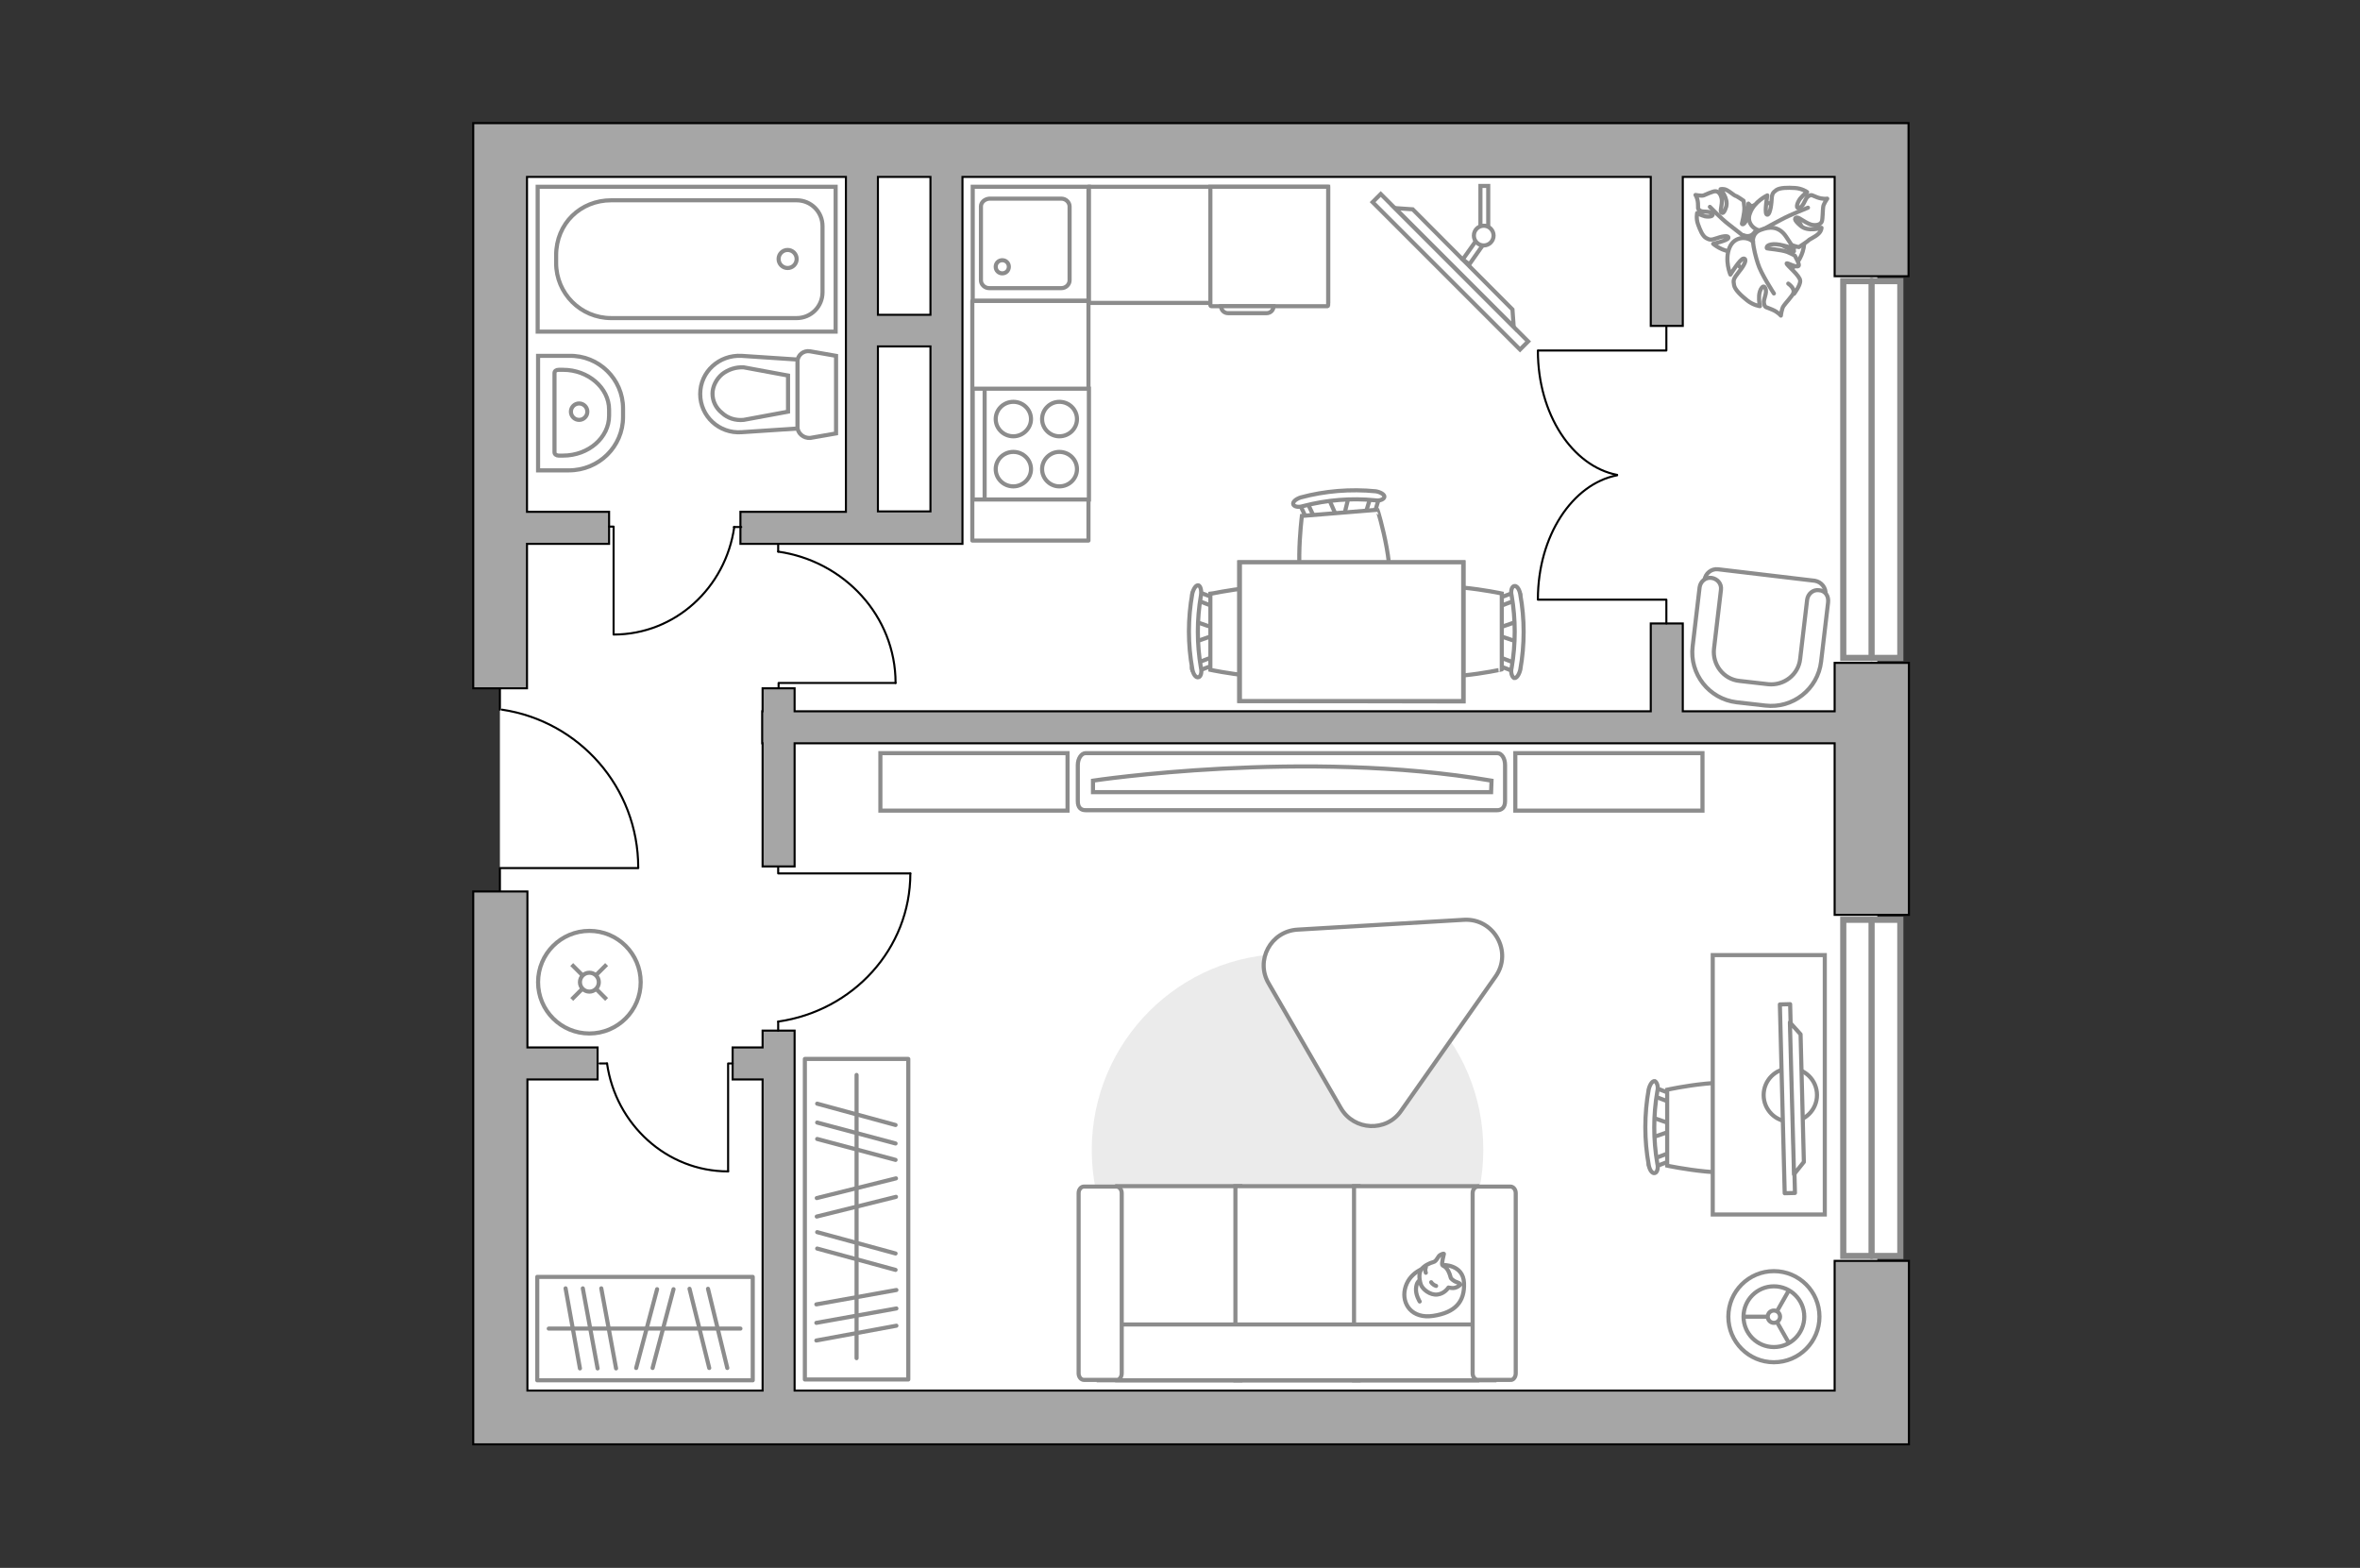 <?xml version="1.0" encoding="utf-8"?>
<!-- Generator: Adobe Illustrator 25.1.0, SVG Export Plug-In . SVG Version: 6.00 Build 0)  -->
<svg version="1.1" id="Слой_1" xmlns="http://www.w3.org/2000/svg" xmlns:xlink="http://www.w3.org/1999/xlink" x="0px" y="0px"
	 viewBox="0 0 575 382" style="enable-background:new 0 0 575 382;" xml:space="preserve">
<rect x="0" y="0" width="575" height="382" fill="#333333" stroke="none"/>
<style type="text/css">
	.st0{fill:#FFFFFF;}
	.st1{fill:#FFFFFF;stroke:#8C8C8C;stroke-width:1.5;stroke-linecap:round;stroke-miterlimit:10;}
	.st2{fill:none;stroke:#8C8C8C;stroke-width:1.5;stroke-linecap:round;stroke-miterlimit:10;}
	.st3{fill:none;stroke:#000000;stroke-width:0.5;stroke-linecap:round;stroke-linejoin:round;stroke-miterlimit:10;}
	.st4{fill:#A6A6A6;stroke:#000000;stroke-width:0.5;stroke-miterlimit:10;}
	.st5{fill:#FFFFFF;stroke:#8C8C8C;stroke-miterlimit:10;}
	.st6{fill:none;stroke:#8C8C8C;stroke-linecap:round;stroke-linejoin:round;stroke-miterlimit:10;}
	.st7{fill:#EBEBEB;}
	.st8{fill:#FFFFFF;stroke:#8C8C8C;stroke-linecap:round;stroke-linejoin:round;stroke-miterlimit:10;}
	.st9{fill:#FFFFFF;stroke:#8B8B8B;stroke-linecap:round;stroke-linejoin:round;stroke-miterlimit:10;}
	.st10{fill:#FFFFFF;stroke:#8B8B8B;stroke-width:1;stroke-linecap:round;stroke-linejoin:round;stroke-miterlimit:10.001;}
	.st11{fill:#FFFFFF;stroke:#8C8C8C;stroke-width:1;stroke-miterlimit:10;}
	.st12{fill:none;stroke:#8C8C8C;stroke-miterlimit:10;}
</style>
<g id="bg_1_">
	<rect x="121.8" y="36.4" class="st0" width="335.6" height="308.2"/>
</g>
<g id="windows_1_">
	<g>
		<rect x="449.1" y="68.5" class="st1" width="13.9" height="91.8"/>
		<line class="st2" x1="456" y1="160.3" x2="456" y2="68.4"/>
	</g>
	<g>
		<rect x="449.1" y="224.1" class="st1" width="13.9" height="81.9"/>
		<line class="st2" x1="456" y1="306" x2="456" y2="224.1"/>
	</g>
</g>
<g id="plan">
	<g>
		<polyline class="st3" points="155.5,211.5 121.8,211.5 121.8,217.3 		"/>
		<line class="st3" x1="121.8" y1="167.7" x2="121.8" y2="172.9"/>
		<path class="st3" d="M122.3,172.9c18.8,2.8,33.2,18.9,33.2,38.5"/>
	</g>
	<g>
		<polygon class="st4" points="447,173.3 410,173.3 410,151.9 402.2,151.9 402.2,173.3 193.6,173.3 193.6,167.7 185.8,167.7 
			185.8,173.3 185.7,173.3 185.7,181.1 185.8,181.1 185.8,211.1 193.6,211.1 193.6,181.1 402.2,181.1 410,181.1 447,181.1 
			447,222.9 465.1,222.9 465.1,161.5 447,161.5 		"/>
		<polygon class="st4" points="465.1,307.2 447,307.2 447,338.8 193.6,338.8 193.6,263 193.6,263 193.6,255.2 193.6,255.2 
			193.6,251.1 185.8,251.1 185.8,255.2 178.5,255.2 178.5,263 185.8,263 185.8,338.8 128.5,338.8 128.5,263 145.6,263 145.6,255.2 
			128.5,255.2 128.5,217.2 115.3,217.2 115.3,345.3 115.3,345.3 115.3,351.9 459.8,351.9 459.8,351.9 465.1,351.9 		"/>
		<path class="st4" d="M115.3,43v124.7h13.1v-35.2h20v-7.8h-20V43.1h77.7v81.6h-25.7v7.8h25.7l0,0h7.8l0,0h12.8l0,0h7.8V43.1h167.7
			v36.3h7.8V43.1h37v24.2h18V30h-9l0,0H115.3L115.3,43L115.3,43z M213.9,124.6V84.4h12.8v40.2H213.9z M226.7,76.7h-12.8V43.1h12.8
			V76.7z"/>
	</g>
	<g>
		<path id="wc_21_" class="st5" d="M181.1,102.5"/>
		<g id="Group_26_21_">
			<path id="Vector_130_21_" class="st5" d="M194.3,104V88.1c0-1.6,1.5-2.8,3.1-2.5l6.3,1.1v18.9l-6.3,1.1
				C195.8,106.8,194.3,105.6,194.3,104z"/>
			<path id="Vector_131_21_" class="st5" d="M170.6,96c0-5.4,4.6-9.6,10.1-9.3l13.6,0.9v16.8l-13.6,0.9
				C175.2,105.7,170.6,101.4,170.6,96z"/>
			<path id="Vector_132_21_" class="st5" d="M192,91.5l-10.8-2c-1.9-0.1-3.8,0.5-5.3,1.7c-1.4,1.2-2.3,3-2.3,4.7
				c0,1.8,0.8,3.5,2.3,4.7c1.4,1.3,3.3,1.9,5.3,1.7l10.8-2V91.5z"/>
		</g>
	</g>
	<g>
		<path id="Vector_134_24_" class="st5" d="M151.8,99.5v2.1c0,7.2-5.9,13-13.2,13h-7.5V86.7h7.5C145.9,86.5,151.8,92.4,151.8,99.5z"
			/>
		<path id="Vector_133_24_" class="st5" d="M148.4,99.8v1.5c0,5.3-5,9.7-11.2,9.7h-1.1c-0.5,0-1-0.3-1-0.8V90.9c0-0.5,0.4-0.8,1-0.8
			h1.1C143.3,90.1,148.4,94.5,148.4,99.8z"/>
		<circle class="st5" cx="141.1" cy="100.3" r="2"/>
	</g>
	<g>
		<g>
			<path id="Vector_135_22_" class="st5" d="M131,45.5h72.6v35.3H131V45.5z"/>
			<path id="Vector_136_22_" class="st5" d="M135.5,64.1v-1.9c0-7.8,6-13.4,13.4-13.4h45.2c3.5,0,6.3,2.8,6.3,6.3v16.1
				c0,3.5-2.8,6.3-6.3,6.3h-45.2C141.5,77.5,135.5,71.5,135.5,64.1z"/>
		</g>
		<circle class="st5" cx="191.9" cy="63.1" r="2.2"/>
	</g>
	<g>
		<g id="Group_27_24_">
			<path id="Vector_140_24_" class="st5" d="M265.3,73.3V45.5H237v27.8H265.3z"/>
		</g>
		<path id="Vector_141_24_" class="st5" d="M239,50.3v18c0,1,0.9,1.9,2,1.9h17.6c1.1,0,2-0.9,2-1.9v-18c0-1-0.9-1.9-2-1.9H241
			C239.9,48.5,239,49.3,239,50.3z"/>
		<path id="Vector_139_24_" class="st5" d="M245.8,65c0,0.9-0.7,1.6-1.6,1.6s-1.6-0.7-1.6-1.6s0.7-1.6,1.6-1.6
			C245.1,63.4,245.8,64.1,245.8,65z"/>
	</g>
	<g>
		<g>
			<polyline class="st3" points="374.7,146.1 406,146.1 406,151.9 			"/>
			<path class="st3" d="M394,115.8c-10.9,2.1-19.3,14.8-19.3,30.2"/>
		</g>
		<g>
			<polyline class="st3" points="374.7,85.4 406,85.4 406,79.6 			"/>
			<path class="st3" d="M394,115.7c-10.9-2.1-19.3-14.8-19.3-30.2"/>
		</g>
	</g>
</g>
<g id="furniture_1_">
	<rect x="265.2" y="45.5" class="st6" width="58.4" height="28.3"/>
	<g>
		<path id="Vector_8_2_" class="st5" d="M295.1,74.6h28.3c0.1,0,0.2-0.1,0.2-0.2V45.5h-28.7v28.9C294.9,74.5,295,74.6,295.1,74.6z"
			/>
		<path id="Vector_9_2_" class="st5" d="M310.3,74.6h-12.8c0,1,0.8,1.7,1.7,1.7h9.4C309.5,76.3,310.3,75.6,310.3,74.6z"/>
	</g>
	<path id="Vector_2_" class="st7" d="M313.7,232.4c26.4,0,47.7,21.3,47.7,47.7s-21.3,47.8-47.7,47.8c-26.4,0-47.7-21.3-47.7-47.7
		C266,253.8,287.4,232.4,313.7,232.4z"/>
	<g>
		<path id="Vector_54_2_" class="st5" d="M272.2,336.3h30V289h-30V336.3z"/>
		<path id="Vector_55_2_" class="st5" d="M301,336.3h30V289h-30V336.3z"/>
		<path id="Vector_56_2_" class="st5" d="M329.9,336.3h30V289h-30V336.3z"/>
		<path id="Vector_57_2_" class="st5" d="M270.6,322.7l-2.8,13.6h96.3v-13.6C364.1,322.7,270.6,322.7,270.6,322.7z"/>
		<path id="Vector_58_2_" class="st5" d="M273.3,334.6v-43.9c0-0.9-0.6-1.6-1.3-1.6h-7.9c-0.7,0-1.3,0.7-1.3,1.6v43.9
			c0,0.9,0.6,1.6,1.3,1.6h7.9C272.7,336.3,273.3,335.5,273.3,334.6z"/>
		<path id="Vector_59_2_" class="st5" d="M369.3,334.6v-43.9c0-0.9-0.6-1.6-1.3-1.6h-7.9c-0.7,0-1.3,0.7-1.3,1.6v43.9
			c0,0.9,0.6,1.6,1.3,1.6h7.9C368.7,336.3,369.3,335.5,369.3,334.6z"/>
		<g>
			<path class="st8" d="M351.5,308.2c0,0,5-0.2,5.2,4.4c0.2,4.6-2.2,7.2-7.5,8c-5.2,0.8-7.7-2.9-6.9-6.5
				C343.1,310.5,346.5,308.2,351.5,308.2z"/>
			<path class="st8" d="M353.5,311.4c0,0,0.5,0.7,1.5,1c0.9,0.3,0.8,0.6,0.8,0.6s-0.9,1-2.2,0.8c-0.7-0.1-0.7-0.1-0.7-0.1
				s-0.9,1.5-2.7,1.7c-1.8,0.2-3.6-1.3-4-2.4s-0.6-2.8,0.1-3.7c0.6-0.9,2.1-1.6,2.9-1.8c0.9-0.2,1.1-1.5,1.8-1.8
				c0.8-0.4,0.8-0.2,0.8-0.2s-0.6,2.3-0.4,2.7C351.6,308.6,352.7,308.3,353.5,311.4z"/>
			<path class="st8" d="M348.7,312.4c0,0,0.3,0.6,1.2,0.9"/>
			<path class="st8" d="M347.4,310.1c0,0-0.3-0.7,0-1.3"/>
			<path class="st6" d="M345.9,312c0,0-0.8,0.2-0.9,2c-0.1,1.5,0.9,3.1,0.9,3.1"/>
		</g>
	</g>
	<g>
		<path id="Vector_90_2_" class="st5" d="M264.5,183.5c-1,0-1.9,1.3-1.9,2.9v8.8c0,1.6,0.8,2.2,1.9,2.2h100.3c1,0,1.9-0.6,1.9-2.2
			v-8.8c0-1.6-0.8-2.9-1.9-2.9H264.5z"/>
		<path id="Vector_91_2_" class="st5" d="M363.3,193h-97v-2.8c0,0,51.5-7.8,97.1,0L363.3,193z"/>
	</g>
	<path id="Vector_93_4_" class="st5" d="M260.1,197.5h-45.6v-14h45.6V197.5z"/>
	<path id="Vector_93_3_" class="st5" d="M414.8,197.5h-45.6v-14h45.6V197.5z"/>
	<rect x="196.1" y="258" class="st6" width="25.2" height="78.1"/>
	<line class="st6" x1="218.4" y1="314.3" x2="198.9" y2="317.8"/>
	<line class="st6" x1="218.4" y1="318.8" x2="198.9" y2="322.3"/>
	<line class="st6" x1="218.4" y1="323" x2="198.9" y2="326.6"/>
	<line class="st6" x1="218.2" y1="305.4" x2="199.1" y2="300.2"/>
	<line class="st6" x1="218.2" y1="309.4" x2="199.1" y2="304.2"/>
	<line class="st6" x1="218.2" y1="278.6" x2="199.1" y2="273.5"/>
	<line class="st6" x1="218.2" y1="282.6" x2="199.1" y2="277.5"/>
	<line class="st6" x1="218.2" y1="274.1" x2="199.1" y2="268.9"/>
	<line class="st6" x1="218.3" y1="291.6" x2="199" y2="296.4"/>
	<line class="st6" x1="218.3" y1="287.1" x2="199" y2="291.9"/>
	<line class="st6" x1="208.7" y1="261.9" x2="208.7" y2="330.9"/>
	<g id="Group_2_8_">
		<g id="Group_3_8_">
			<path id="Vector_10_8_" class="st5" d="M402.4,272.2l5.2,1.8v1.4l-5.2,1.8V272.2z"/>
		</g>
		<g id="Group_4_8_">
			<path id="Vector_11_8_" class="st5" d="M407.4,282c0,0.5-0.3,0.9-0.6,0.9l-4.2,1.6c-0.4,0.2-0.8-0.2-0.9-0.7
				c-0.1-0.6,0.2-1.1,0.5-1.2l4.2-1.6c0.4-0.2,0.8,0.2,0.9,0.7C407.4,281.9,407.4,281.9,407.4,282z"/>
		</g>
		<g id="Group_5_8_">
			<path id="Vector_12_8_" class="st5" d="M407.4,267.4c0,0.1,0,0.2,0,0.3c-0.1,0.6-0.5,0.9-0.9,0.7l-4.2-1.6
				c-0.4-0.2-0.6-0.7-0.5-1.3s0.5-0.9,0.9-0.7l4.2,1.6C407.1,266.5,407.4,266.9,407.4,267.4z"/>
		</g>
		<path id="Vector_13_8_" class="st5" d="M427.8,265.5c3.3,3.3,3.3,15.2,0,18.5c-3.8,3.8-21.6,0-21.6,0v-18.5
			C406.2,265.5,423.9,261.6,427.8,265.5z"/>
		<path id="Vector_14_8_" class="st5" d="M403.8,265.9c-1,5.8-1,11.8,0,17.6c0.3,1.2-0.1,2.2-0.6,2.3c-0.6,0.2-1.3-0.7-1.5-2
			c-1.1-6-1.1-12.3,0-18.4c0.3-1.2,0.9-2.1,1.5-2C403.7,263.7,404.1,264.7,403.8,265.9z"/>
	</g>
	<path id="Vector_36_2_" class="st5" d="M417.3,295.9v-63.2h27.3v48.7v14.5H417.3z"/>
	<g>
		<circle class="st9" cx="436.2" cy="266.8" r="6.5"/>
		<g>
			
				<rect x="434.1" y="244.6" transform="matrix(1 -2.553843e-02 2.553843e-02 1 -6.691 11.207)" class="st10" width="2.5" height="46"/>
			<polygon class="st9" points="439.5,283.1 438.7,252 436.1,249.1 437.1,286.1 			"/>
		</g>
	</g>
	<rect x="236.9" y="73.3" class="st6" width="28.3" height="58.4"/>
	<g>
		<path id="Vector_142_2_" class="st5" d="M265.3,121.7v-27H237v27H265.3z"/>
		<g id="Group_28_2_">
			<g id="Group_29_2_">
				<path id="Vector_143_2_" class="st5" d="M253.9,102.1c0,2.3,1.9,4.2,4.2,4.2c2.4,0,4.3-1.9,4.3-4.2c0-2.3-1.9-4.2-4.3-4.2
					C255.8,97.9,253.9,99.8,253.9,102.1z"/>
				<path id="Vector_144_2_" class="st5" d="M242.6,102.1c0,2.3,1.9,4.2,4.3,4.2c2.3,0,4.3-1.9,4.3-4.2c0-2.3-1.9-4.2-4.3-4.2
					S242.6,99.8,242.6,102.1z"/>
			</g>
			<g id="Group_30_2_">
				<path id="Vector_145_2_" class="st5" d="M253.9,114.3c0,2.3,1.9,4.2,4.2,4.2c2.4,0,4.3-1.9,4.3-4.2c0-2.3-1.9-4.2-4.3-4.2
					C255.8,110.1,253.9,112,253.9,114.3z"/>
				<path id="Vector_146_2_" class="st5" d="M242.6,114.3c0,2.3,1.9,4.2,4.3,4.2c2.3,0,4.3-1.9,4.3-4.2c0-2.3-1.9-4.2-4.3-4.2
					S242.6,112,242.6,114.3z"/>
			</g>
		</g>
		<path id="Vector_147_2_" class="st5" d="M239.9,94.6v26.7"/>
	</g>
	<g>
		<g id="Group_2_7_">
			<g id="Group_3_7_">
				<path id="Vector_10_7_" class="st5" d="M369.7,156.4l-5.2-1.8v-1.4l5.2-1.8V156.4z"/>
			</g>
			<g id="Group_4_7_">
				<path id="Vector_11_7_" class="st5" d="M364.7,146.6c0-0.5,0.3-0.9,0.6-0.9l4.2-1.6c0.4-0.2,0.8,0.2,0.9,0.7
					c0.1,0.6-0.2,1.1-0.5,1.2l-4.2,1.6c-0.4,0.2-0.8-0.2-0.9-0.7C364.7,146.7,364.7,146.7,364.7,146.6z"/>
			</g>
			<g id="Group_5_7_">
				<path id="Vector_12_7_" class="st5" d="M364.7,161.2c0-0.1,0-0.2,0-0.3c0.1-0.6,0.5-0.9,0.9-0.7l4.2,1.6
					c0.4,0.2,0.6,0.7,0.5,1.3s-0.5,0.9-0.9,0.7l-4.2-1.6C365,162.1,364.7,161.7,364.7,161.2z"/>
			</g>
			<path id="Vector_13_7_" class="st5" d="M344.3,163.1c-3.3-3.3-3.3-15.2,0-18.5c3.8-3.8,21.6,0,21.6,0v18.5
				C366,163.1,348.2,167,344.3,163.1z"/>
			<path id="Vector_14_7_" class="st5" d="M368.3,162.7c1-5.8,1-11.8,0-17.6c-0.3-1.2,0.1-2.2,0.6-2.3c0.6-0.2,1.3,0.7,1.5,2
				c1.1,6,1.1,12.3,0,18.4c-0.3,1.2-0.9,2.1-1.5,2C368.4,164.9,368,163.9,368.3,162.7z"/>
		</g>
		<g id="Group_2_6_">
			<g id="Group_3_6_">
				<path id="Vector_10_6_" class="st5" d="M291.1,151.4l5.2,1.8v1.4l-5.2,1.8V151.4z"/>
			</g>
			<g id="Group_4_6_">
				<path id="Vector_11_6_" class="st5" d="M296.1,161.2c0,0.5-0.3,0.9-0.6,0.9l-4.2,1.6c-0.4,0.2-0.8-0.2-0.9-0.7
					c-0.1-0.6,0.2-1.1,0.5-1.2l4.2-1.6c0.4-0.2,0.8,0.2,0.9,0.7C296.1,161,296.1,161.1,296.1,161.2z"/>
			</g>
			<g id="Group_5_6_">
				<path id="Vector_12_6_" class="st5" d="M296.1,146.6c0,0.1,0,0.2,0,0.3c-0.1,0.6-0.5,0.9-0.9,0.7L291,146
					c-0.4-0.2-0.6-0.7-0.5-1.3s0.5-0.9,0.9-0.7l4.2,1.6C295.9,145.7,296.1,146.1,296.1,146.6z"/>
			</g>
			<path id="Vector_13_6_" class="st5" d="M316.5,144.7c3.3,3.3,3.3,15.2,0,18.5c-3.8,3.8-21.6,0-21.6,0v-18.5
				C294.9,144.7,312.7,140.8,316.5,144.7z"/>
			<path id="Vector_14_6_" class="st5" d="M292.6,145.1c-1,5.8-1,11.8,0,17.6c0.3,1.2-0.1,2.2-0.6,2.3c-0.6,0.2-1.3-0.7-1.5-2
				c-1.1-6-1.1-12.3,0-18.4c0.3-1.2,0.9-2.1,1.5-2C292.5,142.8,292.8,143.9,292.6,145.1z"/>
		</g>
		<g id="Group_2_5_">
			<g id="Group_3_5_">
				<path id="Vector_10_5_" class="st5" d="M328.6,121l-1.3,5.3l-1.4,0.1l-2.2-5L328.6,121z"/>
			</g>
			<g id="Group_4_5_">
				<path id="Vector_11_5_" class="st5" d="M319.3,126.8c-0.5,0-0.9-0.2-1-0.5l-1.9-4c-0.2-0.4,0.1-0.8,0.6-0.9
					c0.6-0.1,1.1,0.1,1.2,0.4l1.9,4c0.2,0.4-0.1,0.8-0.6,0.9C319.4,126.8,319.4,126.8,319.3,126.8z"/>
			</g>
			<g id="Group_5_5_">
				<path id="Vector_12_5_" class="st5" d="M333.9,125.6c-0.1,0-0.2,0-0.3,0c-0.6-0.1-0.9-0.4-0.8-0.8l1.3-4.3
					c0.1-0.4,0.7-0.7,1.3-0.6s0.9,0.4,0.8,0.8l-1.3,4.3C334.7,125.3,334.3,125.6,333.9,125.6z"/>
			</g>
			<path id="Vector_13_5_" class="st5" d="M337.4,145.7c-3,3.5-14.9,4.5-18.4,1.5c-4.1-3.5-1.8-21.5-1.8-21.5l18.4-1.5
				C335.7,124.2,340.9,141.6,337.4,145.7z"/>
			<path id="Vector_14_5_" class="st5" d="M335.1,121.9c-5.9-0.6-11.8-0.1-17.6,1.4c-1.2,0.4-2.2,0.1-2.4-0.4
				c-0.2-0.6,0.6-1.3,1.8-1.7c5.9-1.6,12.2-2.1,18.3-1.5c1.2,0.2,2.1,0.8,2.1,1.3C337.3,121.6,336.2,122.1,335.1,121.9z"/>
		</g>
		<g>
			<path id="Vector_35_2_" class="st5" d="M301.9,170.8V137h54.7v27.4v6.5L301.9,170.8L301.9,170.8z"/>
			<path class="st5" d="M302.1,137v33.8h54.4V137H302.1z"/>
		</g>
	</g>
	<g>
		<path id="Vector_37_2_" class="st5" d="M442.2,141.5l-23.6-2.8c-1.6-0.2-3.1,1-3.3,2.6l-1.9,16.3c-0.7,6,3.6,11.4,9.5,12.1
			l7.9,0.9c6,0.7,11.4-3.6,12.1-9.5l1.9-16.3C444.9,143.2,443.8,141.8,442.2,141.5z"/>
		<path id="Vector_38_2_" class="st5" d="M443.2,143.8c-1.5-0.2-2.7,0.9-2.9,2.3l-1.7,14.4c-0.4,3.9-4,6.6-7.8,6.2l-7-0.8
			c-3.9-0.4-6.6-4-6.2-7.8l1.7-14.4c0.2-1.5-0.9-2.7-2.3-2.9c-1.5-0.2-2.7,0.9-2.9,2.3l-1.7,14.4c-0.8,6.7,4,12.8,10.7,13.6l7,0.8
			c6.7,0.8,12.8-4,13.6-10.7l1.7-14.4C445.6,145.2,444.7,143.9,443.2,143.8z"/>
	</g>
	<g>
		<path id="Vector_60_2_" class="st5" d="M422.4,54.3c2.4-4.5,8-6.1,12.4-3.7c4.5,2.4,6.1,8,3.7,12.4c-2.4,4.5-8,6.1-12.4,3.7
			S420,58.7,422.4,54.3z"/>
		<path class="st8" d="M424.8,57.3c0,0,1.5,0.8,2.6-0.6c1.2-1.4,1.9-3,0.3-5c-1.5-2-1.7-2.1-1.7-2.1s0.1,2.7-0.5,4s-1.1,1.1-1.1,0.9
			c0-0.1,0.7-2.6,0.6-4c-0.1-1.3-0.2-1.6-0.2-1.6s-1.7-1.2-2-1.2c-0.3-0.1-1.3-1-2.1-1.4c-0.8-0.4-1.5-0.2-1.5-0.2s1.9,2.2,1.4,4.2
			c-0.6,2-1.1,1.7-1.3,1.3c-0.2-0.4,0.5-2.4,0.1-3.5c-0.3-1.1-0.9-1.5-1.5-1.5s-2.3,0.8-2.8,1s-2-0.1-2-0.1s0.5,0.7,0.6,2
			s-0.2,1.3,0.5,1.8c0.7,0.5,2.2,0,2.9,0.7c0.7,0.7-0.7,0.9-1.7,0.7c-1.1-0.3-1.9-0.8-1.9-0.8s-0.3,1.3,0.2,2.7s1.1,2.9,2,3.4
			c0.8,0.4,1,0.6,2.7,0s2.9-0.6,2.7,0s-3.7,1.4-3.7,1.4s2.3,2,4.9,1.9C424.9,61.1,425.4,58.5,424.8,57.3z"/>
		<path class="st6" d="M416.6,50.4c0,0,2.9,3,4.5,4.2c1,0.8,2.9,2.3,3.7,2.9c1.1,0.9,2.5,1.4,3.9,1.6"/>
		<path class="st8" d="M429.3,56.2c0,0-1.5,1.2-0.5,3.1c0.9,1.9,2.4,3.4,5.2,2.7c2.9-0.7,3.1-0.8,3.1-0.8s-2.9-1.2-4.1-2.4
			c-1.1-1.2-0.6-1.7-0.5-1.6c0.2,0,2.5,1.9,4,2.5c1.5,0.5,1.8,0.5,1.8,0.5s2-1.3,2.3-1.6c0.2-0.3,1.7-0.9,2.4-1.6
			c0.8-0.7,0.8-1.5,0.8-1.5s-3.3,1.1-5.1-0.5c-1.9-1.6-1.4-2-0.8-2c0.5,0,2.4,1.6,3.7,1.8c1.4,0.2,2.1-0.3,2.3-0.9
			c0.2-0.6,0.2-2.8,0.3-3.4c0-0.7,1-2.1,1-2.1s-1,0.2-2.4-0.3s-1.3-0.8-2.2-0.3c-0.9,0.6-1,2.3-2.1,2.8c-1.1,0.4-0.7-1.1,0.1-2.2
			c0.8-1,1.7-1.6,1.7-1.6s-1.2-0.9-3-1c-1.7-0.1-3.6-0.1-4.5,0.5c-0.9,0.7-1.1,0.8-1.2,3c-0.2,2.1-0.7,3.4-1.2,2.9s0.2-4.6,0.2-4.6
			s-3.2,1.5-4.2,4.3C425.3,54.5,427.8,56.3,429.3,56.2z"/>
		<path class="st6" d="M440.5,50.6c0,0-4.5,1.8-6.5,2.9c-1.3,0.7-3.8,2-4.8,2.6c-1.5,0.8-2.7,2-3.5,3.5"/>
		<g>
			<path class="st8" d="M435.7,69.1c1.2,0.9,1.5,1.7,1.2,2.4s-1.9,2.4-2.3,3c-0.5,0.6-0.7,2.4-0.7,2.4s-0.7-0.9-2.2-1.5
				c-1.5-0.7-1.6-0.3-1.9-1.4c-0.3-1.1,0.9-2.6,0.3-3.8c-0.5-1.1-1.4,0.4-1.5,1.8s0.2,2.6,0.2,2.6s-1.6-0.2-3.1-1.4s-3-2.6-3.2-3.7
				c-0.2-1.2-0.3-1.4,1.2-3.3c1.5-1.8,2-3.2,1.1-3.2c-0.8,0-3.2,3.9-3.2,3.9s-1.5-3.5-0.2-6.6c1.3-3,4.6-2.6,5.7-1.4
				c0,0-0.3-2.1,1.9-2.9c2.1-0.8,4.4-1,6.2,1.7c1.8,2.7,1.9,2.9,1.9,2.9s-3.2-1.2-5-1.1c-1.8,0.1-1.7,0.9-1.6,1s3.4,0.3,5,0.9
				c1.6,0.7,1.8,0.9,1.8,0.9s1.3,2.2,0.9,2.5c-0.6,0.5-2.8-0.9-2.9-0.6c0,0.4,3.3,3,3.3,4.2c0.1,1.1-1.5,3.2-1.5,3.2"/>
			<path class="st6" d="M432.2,71.5c0,0-3.2-4.9-3.9-7.3c-0.5-1.5-1.1-3.8-1.2-5.5"/>
		</g>
	</g>
	<g>
		
			<rect x="352" y="40.8" transform="matrix(0.707 -0.707 0.707 0.707 56.718 269.267)" class="st11" width="2.8" height="50.8"/>
		<polygon class="st5" points="368.5,75.4 344.2,51 339.9,50.7 368.8,79.6 		"/>
		<g>
			<path class="st5" d="M361.5,55c0.4,0,0.7,0.1,1.1,0.3v-10h-1.9v9.9C360.9,55,361.2,55,361.5,55z"/>
			<path class="st5" d="M361.3,59.7c-0.7-0.1-1.3-0.4-1.7-1l-3.2,4.5l1.6,1.2L361.3,59.7z"/>
		</g>
		<circle class="st5" cx="361.5" cy="57.4" r="2.4"/>
	</g>
	<g id="Group_34_9_">
		<path id="Vector_158_9_" class="st3" d="M218.2,166.4h-28.5v1.2"/>
		<path id="Vector_159_9_" class="st3" d="M189.6,132.5v1.9"/>
		<path id="Vector_160_9_" class="st3" d="M189.6,134.4c16.1,2.3,28.6,15.7,28.6,32"/>
	</g>
	<g id="Group_34_8_">
		<path id="Vector_158_8_" class="st3" d="M148.4,128.3h1.1v26.2"/>
		<path id="Vector_159_8_" class="st3" d="M178.8,128.4h1.8"/>
		<path id="Vector_160_8_" class="st3" d="M149.5,154.6c15,0,27.3-11.4,29.4-26.2"/>
	</g>
	<g id="Group_34_7_">
		<path id="Vector_158_7_" class="st3" d="M221.8,212.8h-32.2v-1.4"/>
		<path id="Vector_159_7_" class="st3" d="M189.6,251.1v-2.2"/>
		<path id="Vector_160_7_" class="st3" d="M189.6,248.9c18.2-2.6,32.2-17.7,32.2-36.1"/>
	</g>
	<g id="Group_34_6_">
		<path id="Vector_158_6_" class="st3" d="M177.4,285.4v-26.3h1.1"/>
		<path id="Vector_159_6_" class="st3" d="M146.1,259.1h1.8"/>
		<path id="Vector_160_6_" class="st3" d="M147.9,259.1c2.1,14.8,14.5,26.3,29.5,26.3"/>
	</g>
	<rect x="130.9" y="311.1" class="st6" width="52.5" height="25.2"/>
	<line class="st6" x1="150.1" y1="333.4" x2="146.5" y2="313.9"/>
	<line class="st6" x1="145.6" y1="333.4" x2="142" y2="313.9"/>
	<line class="st6" x1="141.3" y1="333.4" x2="137.8" y2="313.9"/>
	<line class="st6" x1="159" y1="333.3" x2="164.1" y2="314.1"/>
	<line class="st6" x1="155" y1="333.3" x2="160.1" y2="314.1"/>
	<line class="st6" x1="172.8" y1="333.3" x2="168" y2="314"/>
	<line class="st6" x1="177.2" y1="333.3" x2="172.5" y2="314"/>
	<line class="st6" x1="180.4" y1="323.7" x2="133.7" y2="323.7"/>
	<circle class="st5" cx="143.6" cy="239.3" r="12.5"/>
	<line class="st12" x1="139.3" y1="235" x2="141.8" y2="237.5"/>
	<circle class="st5" cx="143.6" cy="239.3" r="2.3"/>
	<line class="st12" x1="145.3" y1="241" x2="147.8" y2="243.5"/>
	<line class="st12" x1="147.8" y1="235" x2="145.3" y2="237.5"/>
	<line class="st12" x1="141.8" y1="241" x2="139.3" y2="243.5"/>
	<path class="st9" d="M309.1,239.6l17.6,30.4c3.2,5.5,11.1,5.9,14.7,0.6l23-32.7c4.2-6-0.4-14.2-7.7-13.8l-40.6,2.4
		C309.6,226.9,305.8,234,309.1,239.6z"/>
	<g>
		<circle class="st5" cx="432.2" cy="320.8" r="11.1"/>
		<circle class="st5" cx="432.2" cy="320.8" r="7.4"/>
		<circle class="st5" cx="432.2" cy="320.8" r="1.5"/>
		<path class="st5" d="M432.2,320.8"/>
		<line class="st12" x1="430.7" y1="320.8" x2="424.8" y2="320.8"/>
		<line class="st12" x1="433" y1="319.4" x2="435.9" y2="314.3"/>
		<line class="st12" x1="433" y1="322.2" x2="435.9" y2="327.3"/>
	</g>
</g>
<g id="points">
	<path id="balcony" class="st4" d="M426.1,100.3"/>
	<path id="kitchen" class="st4" d="M323.7,98"/>
	<path id="bedroom" class="st4" d="M336.1,243.5"/>
	<path id="wardrobe" class="st4" d="M155,291.9"/>
	<path id="hallway" class="st4" d="M156.1,167.4"/>
	<path id="wc_x5F_bathroom" class="st4" d="M160.9,113"/>
</g>
</svg>
